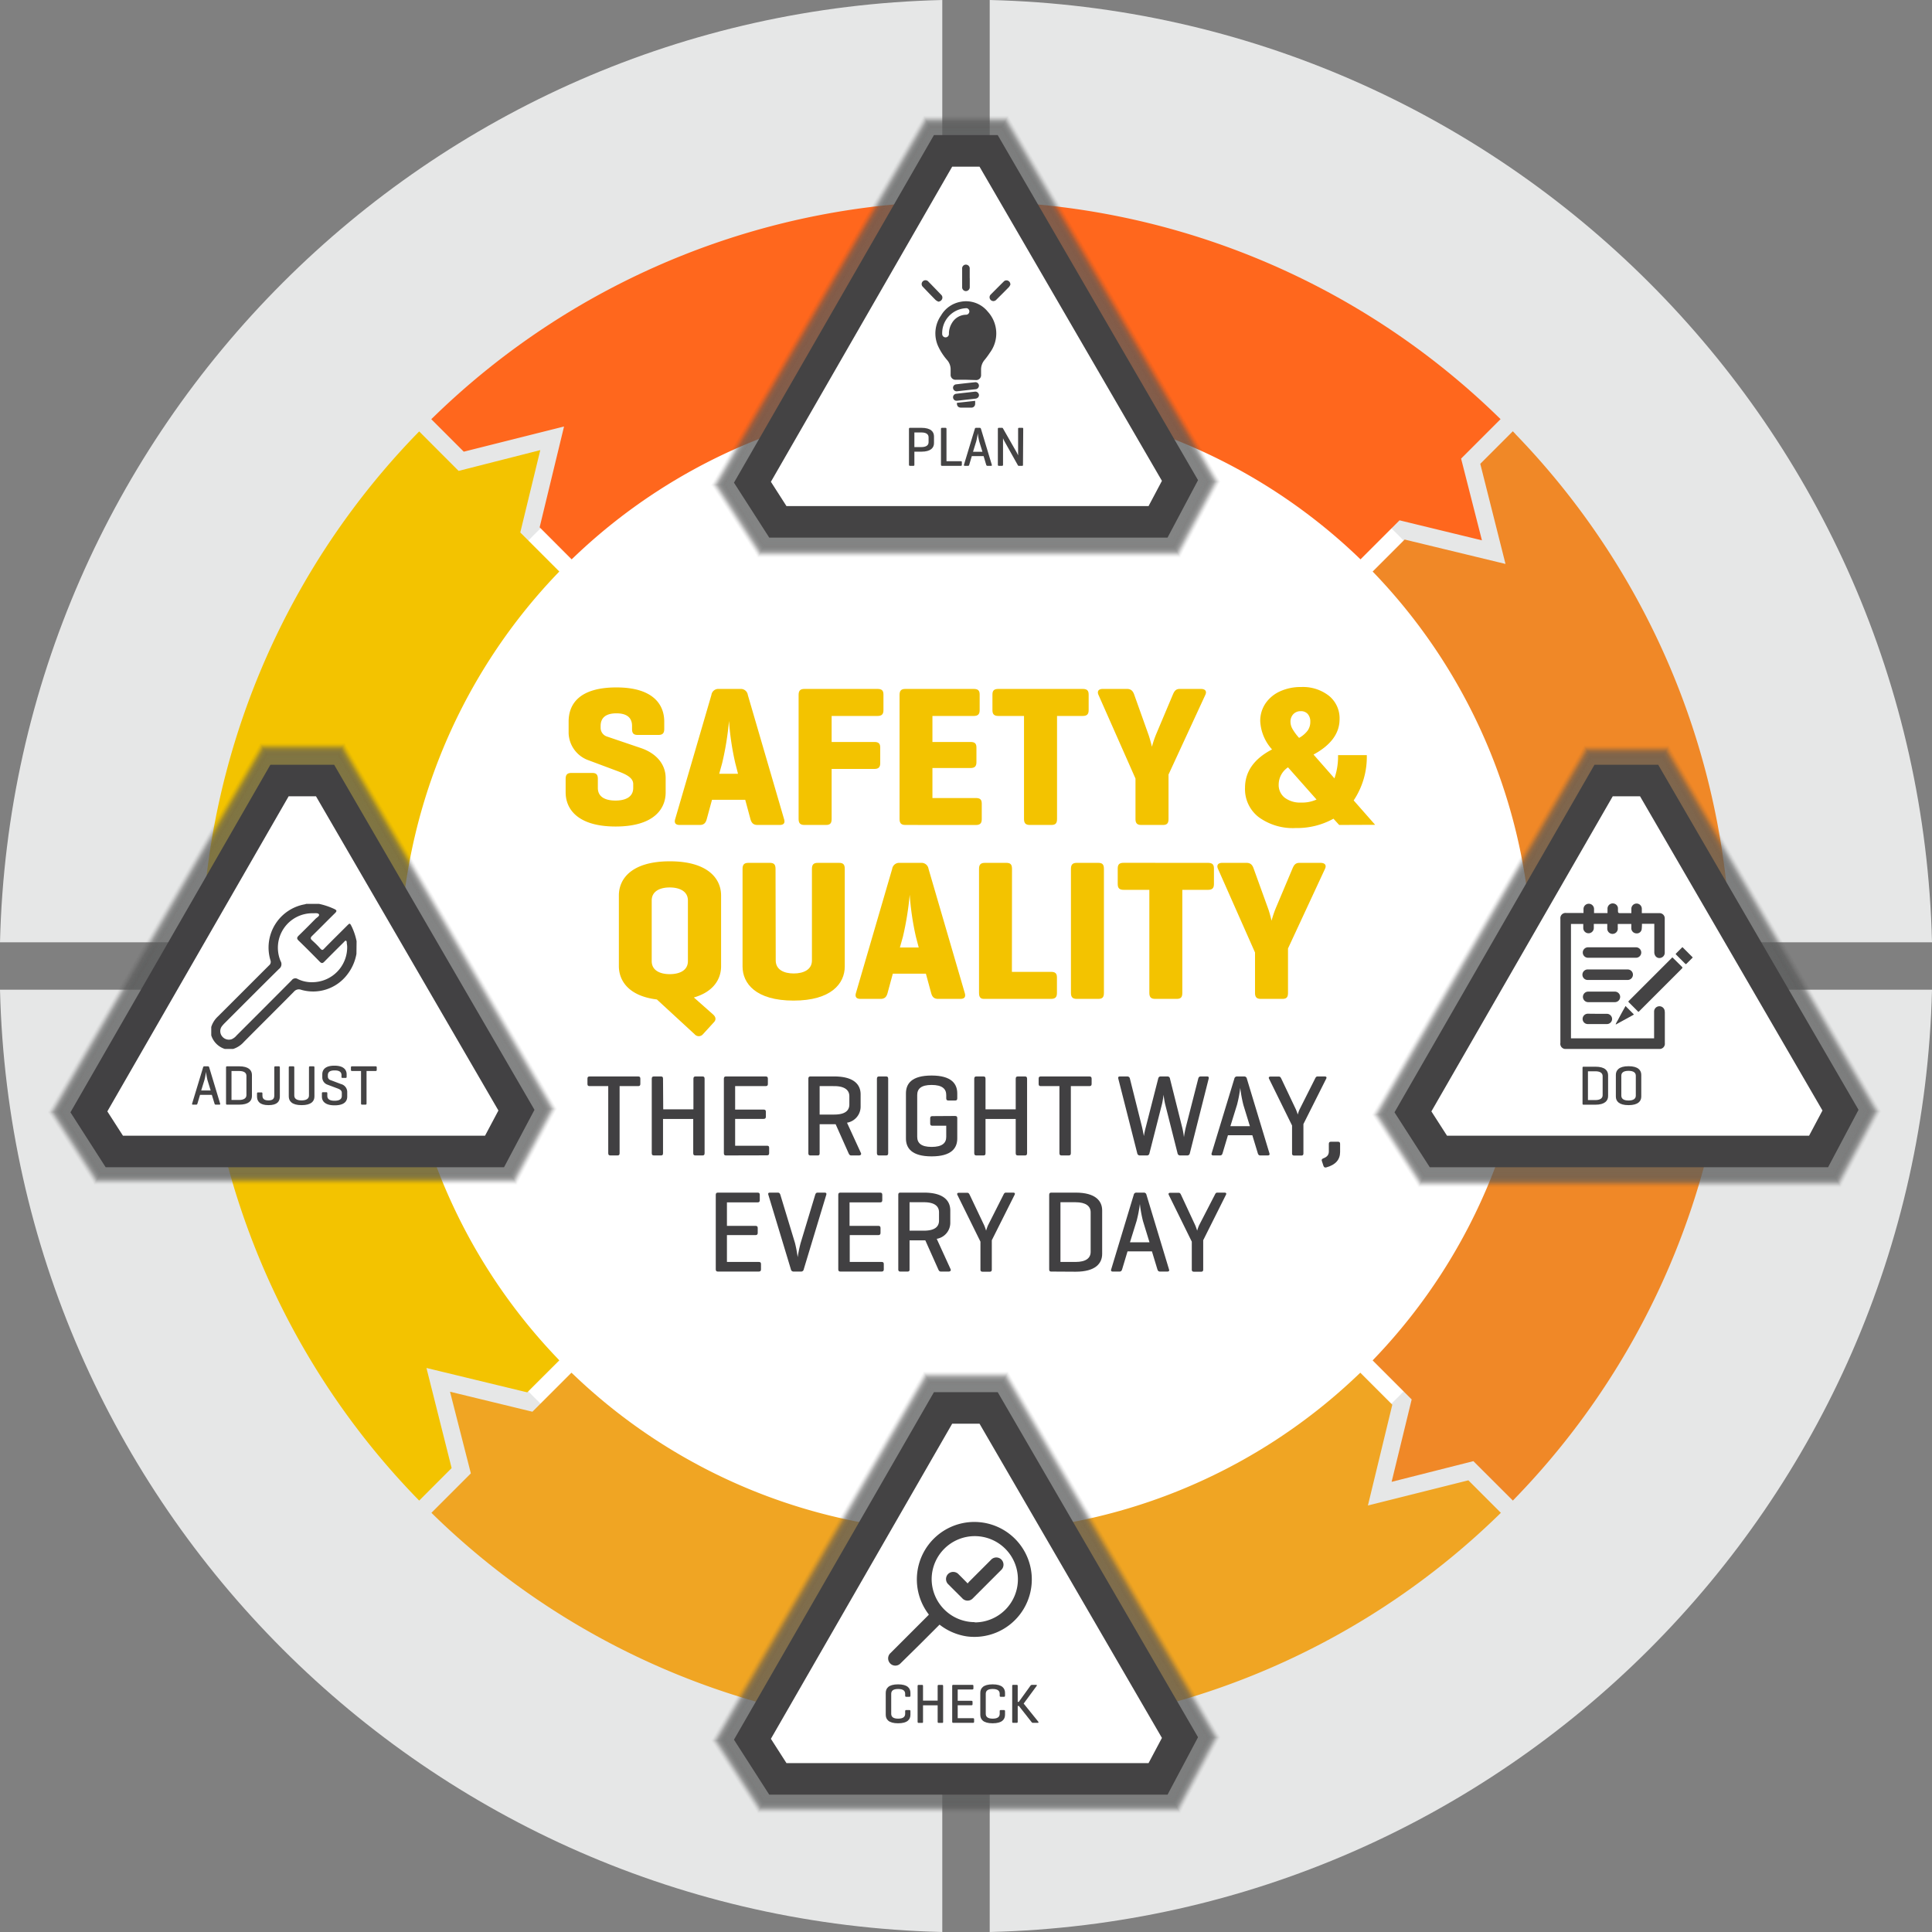 <svg xmlns="http://www.w3.org/2000/svg" viewBox="0 0 396 396"><rect x="0" y="0" width="396" height="396" fill="#808080" stroke="none"/><defs><style>.cls-1{isolation:isolate;}.cls-2{fill:#e6e7e7;}.cls-3{fill:#fff;}.cls-4{fill:#f08827;}.cls-5{fill:#f3c300;}.cls-6{fill:#ff671d;}.cls-7{fill:#f0a523;}.cls-8{mix-blend-mode:multiply;opacity:0.75;}.cls-10,.cls-11,.cls-12,.cls-13,.cls-14,.cls-15,.cls-16,.cls-17,.cls-18,.cls-19,.cls-20,.cls-21,.cls-22,.cls-23,.cls-24,.cls-25,.cls-26,.cls-27,.cls-28,.cls-29,.cls-30,.cls-31,.cls-32,.cls-33,.cls-34,.cls-35,.cls-36,.cls-37,.cls-38,.cls-39,.cls-40,.cls-41,.cls-42,.cls-43,.cls-44,.cls-45,.cls-46,.cls-47,.cls-48,.cls-49,.cls-50,.cls-51,.cls-52,.cls-53,.cls-54,.cls-55,.cls-56,.cls-57,.cls-58,.cls-59,.cls-60,.cls-9{fill:#595a5a;}.cls-9{opacity:0;}.cls-10{opacity:0.01;}.cls-11{opacity:0.02;}.cls-12{opacity:0.02;}.cls-13{opacity:0.03;}.cls-14{opacity:0.04;}.cls-15{opacity:0.05;}.cls-16{opacity:0.05;}.cls-17{opacity:0.06;}.cls-18{opacity:0.07;}.cls-19{opacity:0.08;}.cls-20{opacity:0.09;}.cls-21{opacity:0.09;}.cls-22{opacity:0.1;}.cls-23{opacity:0.11;}.cls-24{opacity:0.12;}.cls-25{opacity:0.13;}.cls-26{opacity:0.13;}.cls-27{opacity:0.14;}.cls-28{opacity:0.15;}.cls-29{opacity:0.16;}.cls-30{opacity:0.16;}.cls-31{opacity:0.17;}.cls-32{opacity:0.18;}.cls-33{opacity:0.19;}.cls-34{opacity:0.2;}.cls-35{opacity:0.2;}.cls-36{opacity:0.21;}.cls-37{opacity:0.22;}.cls-38{opacity:0.23;}.cls-39{opacity:0.24;}.cls-40{opacity:0.24;}.cls-41{opacity:0.25;}.cls-42{opacity:0.26;}.cls-43{opacity:0.27;}.cls-44{opacity:0.27;}.cls-45{opacity:0.28;}.cls-46{opacity:0.29;}.cls-47{opacity:0.3;}.cls-48{opacity:0.31;}.cls-49{opacity:0.31;}.cls-50{opacity:0.32;}.cls-51{opacity:0.33;}.cls-52{opacity:0.34;}.cls-53{opacity:0.35;}.cls-54{opacity:0.35;}.cls-55{opacity:0.36;}.cls-56{opacity:0.37;}.cls-57{opacity:0.38;}.cls-58{opacity:0.38;}.cls-59{opacity:0.39;}.cls-60{opacity:0.4;}.cls-61{fill:#444344;}.cls-62{fill:#424143;}.cls-63{fill:#414042;}</style></defs><g class="cls-1"><g id="Layer_2" data-name="Layer 2"><g id="Layer_1-2" data-name="Layer 1"><path class="cls-2" d="M193.14,193.14V0C87.61,2.54,2.54,87.61,0,193.14Z"/><path class="cls-2" d="M202.86,193.14H396C393.45,87.61,308.38,2.54,202.86,0Z"/><path class="cls-2" d="M202.86,202.86V396C308.38,393.45,393.45,308.38,396,202.86Z"/><path class="cls-2" d="M193.14,202.86H0C2.54,308.38,87.61,393.45,193.14,396Z"/><circle class="cls-3" cx="198" cy="198" r="125.1"/><path class="cls-4" d="M310.66,89l-.58-.6-6.67,6.67,5.17,20.52-20.67-5-6.56,6.56.56.58a116.34,116.34,0,0,1,0,160.52l-.56.59,8,8-4.11,16.89L302,299.49l8.09,8.08.58-.6a156.71,156.71,0,0,0,0-217.94Z"/><path class="cls-5" d="M87.41,280.39l20.66,5,6.57-6.56-.55-.59a116.28,116.28,0,0,1,0-160.52l.55-.58-8-8,4.1-16.88L94,96.52l-8.08-8.09-.59.6a156.73,156.73,0,0,0,0,217.94l.59.6,6.65-6.66Z"/><path class="cls-6" d="M115.61,87.42l-5,20.66,6.56,6.57.59-.56a116.28,116.28,0,0,1,160.52,0l.58.56,8-8,16.89,4.1L299.48,94l8.09-8.09-.6-.58A155.89,155.89,0,0,0,198,41.25h0A155.89,155.89,0,0,0,89,85.34l-.6.58,6.66,6.66Z"/><path class="cls-7" d="M280.38,308.58l5-20.66-6.56-6.56-.58.55a116.31,116.31,0,0,1-160.52,0l-.59-.55-8,8-16.89-4.1L96.51,302l-8.08,8.08.6.59a155.93,155.93,0,0,0,109,44.08h0a156,156,0,0,0,109-44.08l.6-.59-6.66-6.66Z"/><g class="cls-8"><polygon class="cls-9" points="290.67 243.45 281.06 228.47 324.66 152.7 342.13 152.7 385.71 227.78 377.4 243.45 290.67 243.45"/><polygon class="cls-10" points="290.71 243.38 281.14 228.47 324.7 152.77 342.09 152.77 385.63 227.78 377.36 243.38 290.71 243.38"/><polygon class="cls-11" points="290.75 243.31 281.23 228.47 324.74 152.85 342.05 152.85 385.55 227.78 377.31 243.31 290.75 243.31"/><polygon class="cls-12" points="290.79 243.23 281.31 228.47 324.78 152.92 342.01 152.92 385.47 227.78 377.27 243.23 290.79 243.23"/><polygon class="cls-13" points="290.83 243.16 281.4 228.47 324.82 152.99 341.97 152.99 385.38 227.78 377.23 243.16 290.83 243.16"/><polygon class="cls-14" points="290.87 243.09 281.49 228.47 324.87 153.06 341.92 153.06 385.3 227.78 377.18 243.09 290.87 243.09"/><polygon class="cls-15" points="290.91 243.01 281.57 228.46 324.91 153.14 341.88 153.14 385.22 227.79 377.14 243.01 290.91 243.01"/><polygon class="cls-16" points="290.95 242.94 281.65 228.46 324.95 153.21 341.84 153.21 385.13 227.79 377.1 242.94 290.95 242.94"/><polygon class="cls-17" points="290.99 242.87 281.74 228.46 324.99 153.28 341.8 153.28 385.05 227.79 377.05 242.87 290.99 242.87"/><polygon class="cls-18" points="291.03 242.8 281.82 228.46 325.04 153.35 341.76 153.35 384.97 227.79 377.01 242.8 291.03 242.8"/><polygon class="cls-19" points="291.07 242.72 281.91 228.46 325.08 153.43 341.71 153.43 384.88 227.79 376.96 242.72 291.07 242.72"/><polygon class="cls-20" points="291.11 242.65 281.99 228.45 325.12 153.5 341.67 153.5 384.8 227.79 376.92 242.65 291.11 242.65"/><polygon class="cls-21" points="291.14 242.58 282.08 228.45 325.16 153.57 341.63 153.57 384.72 227.79 376.88 242.58 291.14 242.58"/><polygon class="cls-22" points="291.19 242.51 282.16 228.45 325.2 153.65 341.59 153.65 384.64 227.8 376.83 242.51 291.19 242.51"/><polygon class="cls-23" points="291.23 242.43 282.25 228.45 325.25 153.72 341.55 153.72 384.55 227.8 376.79 242.43 291.23 242.43"/><polygon class="cls-24" points="291.26 242.36 282.33 228.44 325.29 153.79 341.51 153.79 384.47 227.8 376.75 242.36 291.26 242.36"/><polygon class="cls-25" points="291.3 242.29 282.42 228.44 325.33 153.86 341.46 153.86 384.39 227.8 376.7 242.29 291.3 242.29"/><polygon class="cls-26" points="291.34 242.22 282.5 228.44 325.37 153.94 341.42 153.94 384.3 227.8 376.66 242.22 291.34 242.22"/><polygon class="cls-27" points="291.38 242.14 282.59 228.44 325.41 154.01 341.38 154.01 384.22 227.81 376.61 242.14 291.38 242.14"/><polygon class="cls-28" points="291.42 242.07 282.67 228.44 325.46 154.08 341.34 154.08 384.14 227.81 376.57 242.07 291.42 242.07"/><polygon class="cls-29" points="291.46 242 282.76 228.43 325.5 154.15 341.3 154.15 384.05 227.81 376.53 242 291.46 242"/><polygon class="cls-30" points="291.5 241.93 282.84 228.43 325.54 154.23 341.25 154.23 383.97 227.81 376.48 241.93 291.5 241.93"/><polygon class="cls-31" points="291.54 241.85 282.93 228.43 325.58 154.3 341.21 154.3 383.89 227.81 376.44 241.85 291.54 241.85"/><polygon class="cls-32" points="291.58 241.78 283.01 228.43 325.62 154.37 341.17 154.37 383.81 227.81 376.4 241.78 291.58 241.78"/><polygon class="cls-33" points="291.62 241.71 283.1 228.43 325.67 154.44 341.13 154.44 383.72 227.81 376.35 241.71 291.62 241.71"/><polygon class="cls-34" points="291.66 241.64 283.18 228.42 325.71 154.52 341.09 154.52 383.64 227.82 376.31 241.64 291.66 241.64"/><polygon class="cls-35" points="291.7 241.56 283.27 228.42 325.75 154.59 341.05 154.59 383.56 227.82 376.26 241.56 291.7 241.56"/><polygon class="cls-36" points="291.74 241.49 283.35 228.42 325.79 154.66 341 154.66 383.47 227.82 376.22 241.49 291.74 241.49"/><polygon class="cls-37" points="291.78 241.42 283.44 228.42 325.83 154.73 340.96 154.73 383.39 227.82 376.18 241.42 291.78 241.42"/><polygon class="cls-38" points="291.82 241.34 283.52 228.42 325.88 154.81 340.92 154.81 383.31 227.82 376.13 241.34 291.82 241.34"/><polygon class="cls-39" points="291.86 241.27 283.61 228.41 325.92 154.88 340.88 154.88 383.22 227.82 376.09 241.27 291.86 241.27"/><polygon class="cls-40" points="291.9 241.2 283.69 228.41 325.96 154.95 340.84 154.95 383.14 227.83 376.05 241.2 291.9 241.2"/><polygon class="cls-41" points="291.94 241.13 283.78 228.41 326 155.03 340.8 155.03 383.06 227.83 376 241.13 291.94 241.13"/><polygon class="cls-42" points="291.98 241.06 283.86 228.41 326.04 155.1 340.75 155.1 382.98 227.83 375.96 241.06 291.98 241.06"/><polygon class="cls-43" points="292.02 240.98 283.95 228.41 326.09 155.17 340.71 155.17 382.89 227.83 375.92 240.98 292.02 240.98"/><polygon class="cls-44" points="292.06 240.91 284.03 228.4 326.13 155.24 340.67 155.24 382.81 227.83 375.87 240.91 292.06 240.91"/><polygon class="cls-45" points="292.1 240.84 284.12 228.4 326.17 155.31 340.63 155.31 382.73 227.83 375.83 240.84 292.1 240.84"/><polygon class="cls-46" points="292.14 240.76 284.2 228.4 326.21 155.39 340.59 155.39 382.64 227.84 375.78 240.76 292.14 240.76"/><polygon class="cls-47" points="292.18 240.69 284.29 228.4 326.25 155.46 340.54 155.46 382.56 227.84 375.74 240.69 292.18 240.69"/><polygon class="cls-48" points="292.22 240.62 284.37 228.4 326.3 155.53 340.5 155.53 382.48 227.84 375.7 240.62 292.22 240.62"/><polygon class="cls-49" points="292.26 240.55 284.46 228.39 326.34 155.61 340.46 155.61 382.39 227.84 375.65 240.55 292.26 240.55"/><polygon class="cls-50" points="292.3 240.47 284.54 228.39 326.38 155.68 340.42 155.68 382.31 227.84 375.61 240.47 292.3 240.47"/><polygon class="cls-51" points="292.34 240.4 284.63 228.39 326.42 155.75 340.38 155.75 382.23 227.84 375.57 240.4 292.34 240.4"/><polygon class="cls-52" points="292.38 240.33 284.71 228.39 326.46 155.82 340.33 155.82 382.14 227.84 375.52 240.33 292.38 240.33"/><polygon class="cls-53" points="292.42 240.26 284.8 228.38 326.51 155.9 340.29 155.9 382.06 227.85 375.48 240.26 292.42 240.26"/><polygon class="cls-54" points="292.45 240.18 284.88 228.38 326.55 155.97 340.25 155.97 381.98 227.85 375.44 240.18 292.45 240.18"/><polygon class="cls-55" points="292.5 240.11 284.97 228.38 326.59 156.04 340.21 156.04 381.89 227.85 375.39 240.11 292.5 240.11"/><polygon class="cls-56" points="292.54 240.04 285.05 228.38 326.63 156.11 340.17 156.11 381.81 227.85 375.35 240.04 292.54 240.04"/><polygon class="cls-57" points="292.57 239.97 285.14 228.38 326.67 156.19 340.13 156.19 381.73 227.85 375.3 239.97 292.57 239.97"/><polygon class="cls-58" points="292.61 239.89 285.22 228.38 326.72 156.26 340.08 156.26 381.65 227.85 375.26 239.89 292.61 239.89"/><polygon class="cls-59" points="292.65 239.82 285.31 228.37 326.76 156.33 340.04 156.33 381.56 227.86 375.22 239.82 292.65 239.82"/><polygon class="cls-60" points="292.69 239.75 285.39 228.37 326.8 156.4 340 156.4 381.48 227.86 375.17 239.75 292.69 239.75"/></g><g class="cls-8"><polygon class="cls-9" points="155.25 371.76 145.64 356.78 189.24 281.01 206.72 281.01 250.3 356.08 241.98 371.76 155.25 371.76"/><polygon class="cls-10" points="155.29 371.69 145.73 356.78 189.28 281.08 206.67 281.08 250.21 356.08 241.94 371.69 155.29 371.69"/><polygon class="cls-11" points="155.33 371.61 145.81 356.78 189.32 281.15 206.63 281.15 250.13 356.09 241.9 371.61 155.33 371.61"/><polygon class="cls-12" points="155.37 371.54 145.9 356.78 189.37 281.23 206.59 281.23 250.05 356.09 241.85 371.54 155.37 371.54"/><polygon class="cls-13" points="155.41 371.47 145.98 356.77 189.41 281.3 206.55 281.3 249.97 356.09 241.81 371.47 155.41 371.47"/><polygon class="cls-14" points="155.45 371.39 146.07 356.77 189.45 281.37 206.51 281.37 249.88 356.09 241.76 371.39 155.45 371.39"/><polygon class="cls-15" points="155.49 371.32 146.15 356.77 189.49 281.44 206.47 281.44 249.8 356.09 241.72 371.32 155.49 371.32"/><polygon class="cls-16" points="155.53 371.25 146.24 356.77 189.53 281.52 206.42 281.52 249.72 356.1 241.68 371.25 155.53 371.25"/><polygon class="cls-17" points="155.57 371.18 146.32 356.77 189.58 281.59 206.38 281.59 249.63 356.1 241.63 371.18 155.57 371.18"/><polygon class="cls-18" points="155.61 371.11 146.41 356.76 189.62 281.66 206.34 281.66 249.55 356.1 241.59 371.11 155.61 371.11"/><polygon class="cls-19" points="155.65 371.03 146.49 356.76 189.66 281.74 206.3 281.74 249.47 356.1 241.55 371.03 155.65 371.03"/><polygon class="cls-20" points="155.69 370.96 146.58 356.76 189.7 281.81 206.26 281.81 249.38 356.1 241.5 370.96 155.69 370.96"/><polygon class="cls-21" points="155.73 370.89 146.66 356.76 189.74 281.88 206.21 281.88 249.3 356.1 241.46 370.89 155.73 370.89"/><polygon class="cls-22" points="155.77 370.81 146.75 356.76 189.79 281.95 206.17 281.95 249.22 356.1 241.41 370.81 155.77 370.81"/><polygon class="cls-23" points="155.81 370.74 146.83 356.75 189.83 282.02 206.13 282.02 249.13 356.11 241.37 370.74 155.81 370.74"/><polygon class="cls-24" points="155.85 370.67 146.92 356.75 189.87 282.1 206.09 282.1 249.05 356.11 241.33 370.67 155.85 370.67"/><polygon class="cls-25" points="155.89 370.6 147 356.75 189.91 282.17 206.05 282.17 248.97 356.11 241.28 370.6 155.89 370.6"/><polygon class="cls-26" points="155.93 370.52 147.09 356.75 189.95 282.24 206 282.24 248.89 356.11 241.24 370.52 155.93 370.52"/><polygon class="cls-27" points="155.97 370.45 147.17 356.75 190 282.31 205.96 282.31 248.8 356.11 241.2 370.45 155.97 370.45"/><polygon class="cls-28" points="156 370.38 147.26 356.74 190.04 282.39 205.92 282.39 248.72 356.11 241.15 370.38 156 370.38"/><polygon class="cls-29" points="156.04 370.31 147.34 356.74 190.08 282.46 205.88 282.46 248.64 356.12 241.11 370.31 156.04 370.31"/><polygon class="cls-30" points="156.09 370.23 147.43 356.74 190.12 282.53 205.84 282.53 248.55 356.12 241.06 370.23 156.09 370.23"/><polygon class="cls-31" points="156.12 370.16 147.51 356.74 190.16 282.61 205.79 282.61 248.47 356.12 241.02 370.16 156.12 370.16"/><polygon class="cls-32" points="156.16 370.09 147.6 356.74 190.21 282.68 205.75 282.68 248.39 356.12 240.98 370.09 156.16 370.09"/><polygon class="cls-33" points="156.2 370.01 147.68 356.73 190.25 282.75 205.71 282.75 248.3 356.12 240.93 370.01 156.2 370.01"/><polygon class="cls-34" points="156.24 369.94 147.77 356.73 190.29 282.82 205.67 282.82 248.22 356.12 240.89 369.94 156.24 369.94"/><polygon class="cls-35" points="156.28 369.87 147.85 356.73 190.33 282.9 205.63 282.9 248.14 356.13 240.85 369.87 156.28 369.87"/><polygon class="cls-36" points="156.32 369.8 147.94 356.73 190.37 282.97 205.59 282.97 248.06 356.13 240.8 369.8 156.32 369.8"/><polygon class="cls-37" points="156.36 369.73 148.02 356.73 190.42 283.04 205.54 283.04 247.97 356.13 240.76 369.73 156.36 369.73"/><polygon class="cls-38" points="156.4 369.65 148.1 356.72 190.46 283.11 205.5 283.11 247.89 356.13 240.72 369.65 156.4 369.65"/><polygon class="cls-39" points="156.44 369.58 148.19 356.72 190.5 283.19 205.46 283.19 247.81 356.13 240.67 369.58 156.44 369.58"/><polygon class="cls-40" points="156.48 369.51 148.28 356.72 190.54 283.26 205.42 283.26 247.72 356.13 240.63 369.51 156.48 369.51"/><polygon class="cls-41" points="156.52 369.43 148.36 356.72 190.58 283.33 205.38 283.33 247.64 356.13 240.59 369.43 156.52 369.43"/><polygon class="cls-42" points="156.56 369.36 148.44 356.71 190.63 283.4 205.34 283.4 247.56 356.14 240.54 369.36 156.56 369.36"/><polygon class="cls-43" points="156.6 369.29 148.53 356.71 190.67 283.48 205.29 283.48 247.47 356.14 240.5 369.29 156.6 369.29"/><polygon class="cls-44" points="156.64 369.22 148.62 356.71 190.71 283.55 205.25 283.55 247.39 356.14 240.45 369.22 156.64 369.22"/><polygon class="cls-45" points="156.68 369.14 148.7 356.71 190.75 283.62 205.21 283.62 247.31 356.14 240.41 369.14 156.68 369.14"/><polygon class="cls-46" points="156.72 369.07 148.78 356.71 190.79 283.69 205.17 283.69 247.22 356.14 240.37 369.07 156.72 369.07"/><polygon class="cls-47" points="156.76 369 148.87 356.7 190.84 283.77 205.13 283.77 247.14 356.14 240.32 369 156.76 369"/><polygon class="cls-48" points="156.8 368.93 148.96 356.7 190.88 283.84 205.08 283.84 247.06 356.15 240.28 368.93 156.8 368.93"/><polygon class="cls-49" points="156.84 368.85 149.04 356.7 190.92 283.91 205.04 283.91 246.98 356.15 240.24 368.85 156.84 368.85"/><polygon class="cls-50" points="156.88 368.78 149.13 356.7 190.96 283.99 205 283.99 246.89 356.15 240.19 368.78 156.88 368.78"/><polygon class="cls-51" points="156.92 368.71 149.21 356.7 191 284.06 204.96 284.06 246.81 356.15 240.15 368.71 156.92 368.71"/><polygon class="cls-52" points="156.96 368.64 149.29 356.69 191.05 284.13 204.92 284.13 246.73 356.15 240.1 368.64 156.96 368.64"/><polygon class="cls-53" points="157 368.56 149.38 356.69 191.09 284.2 204.88 284.2 246.64 356.15 240.06 368.56 157 368.56"/><polygon class="cls-54" points="157.04 368.49 149.47 356.69 191.13 284.28 204.83 284.28 246.56 356.16 240.02 368.49 157.04 368.49"/><polygon class="cls-55" points="157.08 368.42 149.55 356.69 191.17 284.35 204.79 284.35 246.48 356.16 239.97 368.42 157.08 368.42"/><polygon class="cls-56" points="157.12 368.35 149.63 356.69 191.21 284.42 204.75 284.42 246.39 356.16 239.93 368.35 157.12 368.35"/><polygon class="cls-57" points="157.16 368.27 149.72 356.68 191.26 284.49 204.71 284.49 246.31 356.16 239.89 368.27 157.16 368.27"/><polygon class="cls-58" points="157.2 368.2 149.8 356.68 191.3 284.57 204.67 284.57 246.23 356.16 239.84 368.2 157.2 368.2"/><polygon class="cls-59" points="157.24 368.13 149.89 356.68 191.34 284.64 204.62 284.64 246.15 356.16 239.8 368.13 157.24 368.13"/><polygon class="cls-60" points="157.28 368.06 149.97 356.68 191.38 284.71 204.58 284.71 246.06 356.17 239.75 368.06 157.28 368.06"/></g><g class="cls-8"><polygon class="cls-9" points="19.27 242.94 9.66 227.97 53.26 152.19 70.74 152.19 114.32 227.27 106.01 242.94 19.27 242.94"/><polygon class="cls-10" points="19.31 242.87 9.75 227.96 53.3 152.26 70.7 152.26 114.24 227.27 105.96 242.87 19.31 242.87"/><polygon class="cls-11" points="19.35 242.8 9.84 227.96 53.35 152.34 70.66 152.34 114.15 227.27 105.92 242.8 19.35 242.8"/><polygon class="cls-12" points="19.39 242.72 9.92 227.96 53.39 152.41 70.61 152.41 114.07 227.27 105.88 242.72 19.39 242.72"/><polygon class="cls-13" points="19.43 242.65 10.01 227.96 53.43 152.48 70.57 152.48 113.99 227.27 105.83 242.65 19.43 242.65"/><polygon class="cls-14" points="19.47 242.58 10.09 227.96 53.47 152.56 70.53 152.56 113.91 227.28 105.79 242.58 19.47 242.58"/><polygon class="cls-15" points="19.51 242.51 10.18 227.95 53.52 152.63 70.49 152.63 113.82 227.28 105.74 242.51 19.51 242.51"/><polygon class="cls-16" points="19.55 242.43 10.26 227.95 53.56 152.7 70.45 152.7 113.74 227.28 105.7 242.43 19.55 242.43"/><polygon class="cls-17" points="19.59 242.36 10.35 227.95 53.6 152.77 70.4 152.77 113.66 227.28 105.66 242.36 19.59 242.36"/><polygon class="cls-18" points="19.63 242.29 10.43 227.95 53.64 152.84 70.36 152.84 113.57 227.28 105.61 242.29 19.63 242.29"/><polygon class="cls-19" points="19.67 242.22 10.52 227.94 53.68 152.92 70.32 152.92 113.49 227.28 105.57 242.22 19.67 242.22"/><polygon class="cls-20" points="19.71 242.14 10.6 227.94 53.73 152.99 70.28 152.99 113.41 227.28 105.53 242.14 19.71 242.14"/><polygon class="cls-21" points="19.75 242.07 10.69 227.94 53.77 153.06 70.24 153.06 113.32 227.29 105.48 242.07 19.75 242.07"/><polygon class="cls-22" points="19.79 242 10.77 227.94 53.81 153.14 70.19 153.14 113.24 227.29 105.44 242 19.79 242"/><polygon class="cls-23" points="19.83 241.93 10.85 227.94 53.85 153.21 70.15 153.21 113.16 227.29 105.39 241.93 19.83 241.93"/><polygon class="cls-24" points="19.87 241.85 10.94 227.94 53.89 153.28 70.11 153.28 113.08 227.29 105.35 241.85 19.87 241.85"/><polygon class="cls-25" points="19.91 241.78 11.02 227.93 53.94 153.35 70.07 153.35 112.99 227.29 105.31 241.78 19.91 241.78"/><polygon class="cls-26" points="19.95 241.71 11.11 227.93 53.98 153.43 70.03 153.43 112.91 227.29 105.26 241.71 19.95 241.71"/><polygon class="cls-27" points="19.99 241.63 11.19 227.93 54.02 153.5 69.99 153.5 112.83 227.29 105.22 241.63 19.99 241.63"/><polygon class="cls-28" points="20.03 241.56 11.28 227.93 54.06 153.57 69.94 153.57 112.74 227.3 105.18 241.56 20.03 241.56"/><polygon class="cls-29" points="20.07 241.49 11.36 227.93 54.1 153.64 69.9 153.64 112.66 227.3 105.13 241.49 20.07 241.49"/><polygon class="cls-30" points="20.11 241.42 11.45 227.92 54.15 153.72 69.86 153.72 112.58 227.3 105.09 241.42 20.11 241.42"/><polygon class="cls-31" points="20.15 241.34 11.53 227.92 54.19 153.79 69.82 153.79 112.49 227.3 105.05 241.34 20.15 241.34"/><polygon class="cls-32" points="20.19 241.27 11.62 227.92 54.23 153.86 69.78 153.86 112.41 227.3 105 241.27 20.19 241.27"/><polygon class="cls-33" points="20.23 241.2 11.7 227.92 54.27 153.93 69.73 153.93 112.33 227.31 104.96 241.2 20.23 241.2"/><polygon class="cls-34" points="20.27 241.13 11.79 227.91 54.31 154.01 69.69 154.01 112.24 227.31 104.91 241.13 20.27 241.13"/><polygon class="cls-35" points="20.31 241.05 11.87 227.91 54.35 154.08 69.65 154.08 112.16 227.31 104.87 241.05 20.31 241.05"/><polygon class="cls-36" points="20.35 240.98 11.96 227.91 54.4 154.15 69.61 154.15 112.08 227.31 104.83 240.98 20.35 240.98"/><polygon class="cls-37" points="20.39 240.91 12.04 227.91 54.44 154.22 69.57 154.22 112 227.31 104.78 240.91 20.39 240.91"/><polygon class="cls-38" points="20.43 240.84 12.13 227.91 54.48 154.3 69.53 154.3 111.91 227.31 104.74 240.84 20.43 240.84"/><polygon class="cls-39" points="20.46 240.76 12.21 227.9 54.52 154.37 69.48 154.37 111.83 227.31 104.69 240.76 20.46 240.76"/><polygon class="cls-40" points="20.5 240.69 12.3 227.9 54.56 154.44 69.44 154.44 111.75 227.32 104.65 240.69 20.5 240.69"/><polygon class="cls-41" points="20.55 240.62 12.38 227.9 54.61 154.51 69.4 154.51 111.66 227.32 104.61 240.62 20.55 240.62"/><polygon class="cls-42" points="20.58 240.54 12.47 227.9 54.65 154.59 69.36 154.59 111.58 227.32 104.56 240.54 20.58 240.54"/><polygon class="cls-43" points="20.62 240.47 12.55 227.9 54.69 154.66 69.32 154.66 111.5 227.32 104.52 240.47 20.62 240.47"/><polygon class="cls-44" points="20.66 240.4 12.64 227.89 54.73 154.73 69.28 154.73 111.41 227.32 104.48 240.4 20.66 240.4"/><polygon class="cls-45" points="20.7 240.33 12.72 227.89 54.77 154.81 69.23 154.81 111.33 227.32 104.43 240.33 20.7 240.33"/><polygon class="cls-46" points="20.74 240.25 12.81 227.89 54.82 154.88 69.19 154.88 111.25 227.33 104.39 240.25 20.74 240.25"/><polygon class="cls-47" points="20.78 240.18 12.89 227.89 54.86 154.95 69.15 154.95 111.17 227.33 104.35 240.18 20.78 240.18"/><polygon class="cls-48" points="20.82 240.11 12.98 227.88 54.9 155.02 69.11 155.02 111.08 227.33 104.3 240.11 20.82 240.11"/><polygon class="cls-49" points="20.86 240.04 13.06 227.88 54.94 155.1 69.07 155.1 111 227.33 104.26 240.04 20.86 240.04"/><polygon class="cls-50" points="20.9 239.96 13.15 227.88 54.98 155.17 69.02 155.17 110.92 227.33 104.22 239.96 20.9 239.96"/><polygon class="cls-51" points="20.94 239.89 13.23 227.88 55.03 155.24 68.98 155.24 110.83 227.33 104.17 239.89 20.94 239.89"/><polygon class="cls-52" points="20.98 239.82 13.32 227.88 55.07 155.31 68.94 155.31 110.75 227.34 104.13 239.82 20.98 239.82"/><polygon class="cls-53" points="21.02 239.75 13.4 227.88 55.11 155.39 68.9 155.39 110.67 227.34 104.08 239.75 21.02 239.75"/><polygon class="cls-54" points="21.06 239.67 13.49 227.87 55.15 155.46 68.86 155.46 110.58 227.34 104.04 239.67 21.06 239.67"/><polygon class="cls-55" points="21.1 239.6 13.57 227.87 55.2 155.53 68.81 155.53 110.5 227.34 104 239.6 21.1 239.6"/><polygon class="cls-56" points="21.14 239.53 13.66 227.87 55.24 155.6 68.77 155.6 110.42 227.34 103.95 239.53 21.14 239.53"/><polygon class="cls-57" points="21.18 239.46 13.74 227.87 55.28 155.68 68.73 155.68 110.33 227.34 103.91 239.46 21.18 239.46"/><polygon class="cls-58" points="21.22 239.38 13.83 227.87 55.32 155.75 68.69 155.75 110.25 227.34 103.86 239.38 21.22 239.38"/><polygon class="cls-59" points="21.26 239.31 13.91 227.86 55.36 155.82 68.65 155.82 110.17 227.35 103.82 239.31 21.26 239.31"/><polygon class="cls-60" points="21.3 239.24 14 227.86 55.41 155.89 68.61 155.89 110.08 227.35 103.78 239.24 21.3 239.24"/></g><g class="cls-8"><polygon class="cls-9" points="155.25 114.36 145.64 99.39 189.24 23.61 206.72 23.61 250.3 98.69 241.98 114.36 155.25 114.36"/><polygon class="cls-10" points="155.29 114.29 145.73 99.38 189.28 23.68 206.67 23.68 250.21 98.69 241.94 114.29 155.29 114.29"/><polygon class="cls-11" points="155.33 114.22 145.81 99.38 189.32 23.76 206.63 23.76 250.13 98.69 241.9 114.22 155.33 114.22"/><polygon class="cls-12" points="155.37 114.14 145.9 99.38 189.37 23.83 206.59 23.83 250.05 98.69 241.85 114.14 155.37 114.14"/><polygon class="cls-13" points="155.41 114.07 145.98 99.38 189.41 23.9 206.55 23.9 249.97 98.69 241.81 114.07 155.41 114.07"/><polygon class="cls-14" points="155.45 114 146.07 99.38 189.45 23.98 206.51 23.98 249.88 98.69 241.76 114 155.45 114"/><polygon class="cls-15" points="155.49 113.93 146.15 99.37 189.49 24.05 206.47 24.05 249.8 98.7 241.72 113.93 155.49 113.93"/><polygon class="cls-16" points="155.53 113.85 146.24 99.37 189.53 24.12 206.42 24.12 249.72 98.7 241.68 113.85 155.53 113.85"/><polygon class="cls-17" points="155.57 113.78 146.32 99.37 189.58 24.19 206.38 24.19 249.63 98.7 241.63 113.78 155.57 113.78"/><polygon class="cls-18" points="155.61 113.71 146.41 99.37 189.62 24.27 206.34 24.27 249.55 98.7 241.59 113.71 155.61 113.71"/><polygon class="cls-19" points="155.65 113.64 146.49 99.36 189.66 24.34 206.3 24.34 249.47 98.7 241.55 113.64 155.65 113.64"/><polygon class="cls-20" points="155.69 113.56 146.58 99.36 189.7 24.41 206.26 24.41 249.38 98.7 241.5 113.56 155.69 113.56"/><polygon class="cls-21" points="155.73 113.49 146.66 99.36 189.74 24.48 206.21 24.48 249.3 98.71 241.46 113.49 155.73 113.49"/><polygon class="cls-22" points="155.77 113.42 146.75 99.36 189.79 24.56 206.17 24.56 249.22 98.71 241.41 113.42 155.77 113.42"/><polygon class="cls-23" points="155.81 113.34 146.83 99.36 189.83 24.63 206.13 24.63 249.13 98.71 241.37 113.34 155.81 113.34"/><polygon class="cls-24" points="155.85 113.27 146.92 99.36 189.87 24.7 206.09 24.7 249.05 98.71 241.33 113.27 155.85 113.27"/><polygon class="cls-25" points="155.89 113.2 147 99.35 189.91 24.77 206.05 24.77 248.97 98.71 241.28 113.2 155.89 113.2"/><polygon class="cls-26" points="155.93 113.13 147.09 99.35 189.95 24.85 206 24.85 248.89 98.71 241.24 113.13 155.93 113.13"/><polygon class="cls-27" points="155.97 113.05 147.17 99.35 190 24.92 205.96 24.92 248.8 98.72 241.2 113.05 155.97 113.05"/><polygon class="cls-28" points="156 112.98 147.26 99.35 190.04 24.99 205.92 24.99 248.72 98.72 241.15 112.98 156 112.98"/><polygon class="cls-29" points="156.04 112.91 147.34 99.34 190.08 25.06 205.88 25.06 248.64 98.72 241.11 112.91 156.04 112.91"/><polygon class="cls-30" points="156.09 112.84 147.43 99.34 190.12 25.14 205.84 25.14 248.55 98.72 241.06 112.84 156.09 112.84"/><polygon class="cls-31" points="156.12 112.76 147.51 99.34 190.16 25.21 205.79 25.21 248.47 98.72 241.02 112.76 156.12 112.76"/><polygon class="cls-32" points="156.16 112.69 147.6 99.34 190.21 25.28 205.75 25.28 248.39 98.72 240.98 112.69 156.16 112.69"/><polygon class="cls-33" points="156.2 112.62 147.68 99.34 190.25 25.35 205.71 25.35 248.3 98.72 240.93 112.62 156.2 112.62"/><polygon class="cls-34" points="156.24 112.55 147.77 99.33 190.29 25.43 205.67 25.43 248.22 98.73 240.89 112.55 156.24 112.55"/><polygon class="cls-35" points="156.28 112.47 147.85 99.33 190.33 25.5 205.63 25.5 248.14 98.73 240.85 112.47 156.28 112.47"/><polygon class="cls-36" points="156.32 112.4 147.94 99.33 190.37 25.57 205.59 25.57 248.06 98.73 240.8 112.4 156.32 112.4"/><polygon class="cls-37" points="156.36 112.33 148.02 99.33 190.42 25.64 205.54 25.64 247.97 98.73 240.76 112.33 156.36 112.33"/><polygon class="cls-38" points="156.4 112.26 148.1 99.33 190.46 25.72 205.5 25.72 247.89 98.73 240.72 112.26 156.4 112.26"/><polygon class="cls-39" points="156.44 112.18 148.19 99.32 190.5 25.79 205.46 25.79 247.81 98.73 240.67 112.18 156.44 112.18"/><polygon class="cls-40" points="156.48 112.11 148.28 99.32 190.54 25.86 205.42 25.86 247.72 98.74 240.63 112.11 156.48 112.11"/><polygon class="cls-41" points="156.52 112.04 148.36 99.32 190.58 25.93 205.38 25.93 247.64 98.74 240.59 112.04 156.52 112.04"/><polygon class="cls-42" points="156.56 111.97 148.44 99.32 190.63 26.01 205.34 26.01 247.56 98.74 240.54 111.97 156.56 111.97"/><polygon class="cls-43" points="156.6 111.89 148.53 99.32 190.67 26.08 205.29 26.08 247.47 98.74 240.5 111.89 156.6 111.89"/><polygon class="cls-44" points="156.64 111.82 148.62 99.31 190.71 26.15 205.25 26.15 247.39 98.74 240.45 111.82 156.64 111.82"/><polygon class="cls-45" points="156.68 111.75 148.7 99.31 190.75 26.23 205.21 26.23 247.31 98.74 240.41 111.75 156.68 111.75"/><polygon class="cls-46" points="156.72 111.67 148.78 99.31 190.79 26.3 205.17 26.3 247.22 98.75 240.37 111.67 156.72 111.67"/><polygon class="cls-47" points="156.76 111.6 148.87 99.31 190.84 26.37 205.13 26.37 247.14 98.75 240.32 111.6 156.76 111.6"/><polygon class="cls-48" points="156.8 111.53 148.96 99.31 190.88 26.44 205.08 26.44 247.06 98.75 240.28 111.53 156.8 111.53"/><polygon class="cls-49" points="156.84 111.46 149.04 99.3 190.92 26.52 205.04 26.52 246.98 98.75 240.24 111.46 156.84 111.46"/><polygon class="cls-50" points="156.88 111.38 149.13 99.3 190.96 26.59 205 26.59 246.89 98.75 240.19 111.38 156.88 111.38"/><polygon class="cls-51" points="156.92 111.31 149.21 99.3 191 26.66 204.96 26.66 246.81 98.75 240.15 111.31 156.92 111.31"/><polygon class="cls-52" points="156.96 111.24 149.29 99.3 191.05 26.73 204.92 26.73 246.73 98.76 240.1 111.24 156.96 111.24"/><polygon class="cls-53" points="157 111.17 149.38 99.3 191.09 26.81 204.88 26.81 246.64 98.76 240.06 111.17 157 111.17"/><polygon class="cls-54" points="157.04 111.09 149.47 99.29 191.13 26.88 204.83 26.88 246.56 98.76 240.02 111.09 157.04 111.09"/><polygon class="cls-55" points="157.08 111.02 149.55 99.29 191.17 26.95 204.79 26.95 246.48 98.76 239.97 111.02 157.08 111.02"/><polygon class="cls-56" points="157.12 110.95 149.63 99.29 191.21 27.02 204.75 27.02 246.39 98.76 239.93 110.95 157.12 110.95"/><polygon class="cls-57" points="157.16 110.88 149.72 99.29 191.26 27.1 204.71 27.1 246.31 98.76 239.89 110.88 157.16 110.88"/><polygon class="cls-58" points="157.2 110.8 149.8 99.28 191.3 27.17 204.67 27.17 246.23 98.77 239.84 110.8 157.2 110.8"/><polygon class="cls-59" points="157.24 110.73 149.89 99.28 191.34 27.24 204.62 27.24 246.15 98.77 239.8 110.73 157.24 110.73"/><polygon class="cls-60" points="157.28 110.66 149.97 99.28 191.38 27.32 204.58 27.32 246.06 98.77 239.75 110.66 157.28 110.66"/></g><polygon class="cls-61" points="157.67 110.19 150.44 98.93 191.43 27.69 204.5 27.69 245.56 98.42 239.31 110.19 157.67 110.19"/><polygon class="cls-3" points="235.42 103.73 161.2 103.73 158.01 98.75 195.17 34.16 200.77 34.16 238.16 98.56 235.42 103.73"/><path class="cls-61" d="M187.42,92.58v2.67c0,.16,0,.23-.21.23h-.69c-.15,0-.21-.07-.21-.23V87.92c0-.16.06-.23.21-.23h2.32c2,0,2.6.83,2.6,1.77v1.36c0,.94-.63,1.76-2.6,1.76Zm0-3.94v3h1.42c1,0,1.49-.38,1.49-1v-1c0-.62-.46-1-1.49-1Z"/><path class="cls-61" d="M194,94.53h2.93c.15,0,.22,0,.22.21v.53c0,.16-.07.21-.22.21h-3.87c-.13,0-.19-.08-.19-.23V87.92c0-.16.06-.23.22-.23h.7c.15,0,.21.07.21.23Z"/><path class="cls-61" d="M200.79,87.69a.27.27,0,0,1,.28.22l2.22,7.36c.05.13,0,.21-.17.21h-.72c-.15,0-.21-.08-.26-.21l-.53-1.78h-2.42l-.53,1.78c0,.13-.1.21-.25.21h-.67c-.14,0-.2-.08-.16-.21l2.23-7.36a.25.25,0,0,1,.27-.22Zm-.07,2.82a14.19,14.19,0,0,1-.31-1.7,12,12,0,0,1-.32,1.68l-.65,2.11h1.93Z"/><path class="cls-61" d="M209.68,95.27c0,.14,0,.21-.2.21h-.63a.21.21,0,0,1-.21-.1L206,90.66a7.23,7.23,0,0,1-.41-.84v5.45c0,.14-.06.21-.21.21h-.64c-.15,0-.21-.07-.21-.21V87.91c0-.15.06-.22.21-.22h.64a.2.2,0,0,1,.18.09l2.76,4.83c.08.13.3.58.36.73V87.91a.19.19,0,0,1,.22-.22h.63c.16,0,.2.07.2.22Z"/><path class="cls-61" d="M198,77.84h-2.06a1,1,0,0,1-1.09-1.08c0-.34,0-.68,0-1a2.9,2.9,0,0,0-.71-1.95,11.93,11.93,0,0,1-1.87-2.89,6.38,6.38,0,0,1,.61-6.25,5.83,5.83,0,0,1,4-2.81,5.72,5.72,0,0,1,5.57,2,6.61,6.61,0,0,1,.45,8.43,17.08,17.08,0,0,1-1.07,1.46,3,3,0,0,0-.74,2.08c0,.32,0,.63,0,1a1,1,0,0,1-1.1,1.07Zm-.23-14.65a5.12,5.12,0,0,0-4.65,5.27.69.69,0,0,0,1.38,0,2.09,2.09,0,0,0,0-.25,4.19,4.19,0,0,1,.62-2,3.41,3.41,0,0,1,2.87-1.7.68.68,0,0,0,.18-1.34A2.85,2.85,0,0,0,197.77,63.19Z"/><path class="cls-61" d="M207.09,58.36a2.18,2.18,0,0,1-.29.48c-.86.88-1.75,1.76-2.63,2.64a.78.78,0,1,1-1.11-1.1c.88-.89,1.77-1.78,2.66-2.66a.76.76,0,0,1,.9-.18A.82.82,0,0,1,207.09,58.36Z"/><path class="cls-61" d="M192.33,61.83a2.77,2.77,0,0,1-.55-.33q-1.32-1.34-2.61-2.7a.78.78,0,1,1,1.12-1.08c.88.89,1.75,1.8,2.62,2.7a.78.78,0,0,1,.18.9A.89.89,0,0,1,192.33,61.83Z"/><path class="cls-61" d="M198.77,57v1.78a.82.82,0,0,1-.78.89.79.79,0,0,1-.78-.88c0-1.23,0-2.46,0-3.7a.77.77,0,0,1,.77-.85.79.79,0,0,1,.78.87c0,.63,0,1.26,0,1.89Z"/><path class="cls-61" d="M196.15,80.2a.73.73,0,0,1-.8-.64.69.69,0,0,1,.62-.78c1.31-.16,2.61-.3,3.91-.44a.72.72,0,0,1,.77.66.74.74,0,0,1-.68.78l-2.6.28Z"/><path class="cls-61" d="M196.08,82.14a.71.71,0,0,1-.73-.65.71.71,0,0,1,.67-.78c.61-.08,1.22-.14,1.83-.21l1.94-.22a.74.74,0,0,1,.8.43.66.66,0,0,1-.2.82.83.83,0,0,1-.44.18l-3.8.43Z"/><path class="cls-61" d="M196.14,82.57l3.73-.41a5.43,5.43,0,0,1,0,.7.75.75,0,0,1-.79.69q-1.06,0-2.13,0C196.4,83.54,196.1,83.19,196.14,82.57Z"/><polygon class="cls-61" points="293.06 239.25 285.83 227.99 326.82 156.75 339.88 156.75 380.94 227.48 374.7 239.25 293.06 239.25"/><polygon class="cls-3" points="370.81 232.78 296.59 232.78 293.39 227.8 330.56 163.22 336.16 163.22 373.55 227.62 370.81 232.78"/><polygon class="cls-62" points="21.66 239.25 14.44 227.99 55.42 156.75 68.49 156.75 109.55 227.48 103.31 239.25 21.66 239.25"/><polygon class="cls-3" points="99.42 232.78 25.2 232.78 22 227.8 59.16 163.22 64.77 163.22 102.16 227.62 99.42 232.78"/><polygon class="cls-61" points="157.67 367.85 150.44 356.58 191.43 285.35 204.5 285.35 245.56 356.08 239.31 367.85 157.67 367.85"/><polygon class="cls-3" points="235.42 361.38 161.2 361.38 158.01 356.4 195.17 291.81 200.77 291.81 238.16 356.22 235.42 361.38"/><path class="cls-61" d="M192.58,333l-4,4-4,3.94a1.46,1.46,0,0,1-2.32-.25,1.47,1.47,0,0,1,.26-1.86l4.53-4.53,3.16-3.16.18-.2a11.78,11.78,0,1,1,18.72-.11,11.75,11.75,0,0,1-10.93,4.58A11.92,11.92,0,0,1,192.58,333Zm7.21-.46a8.84,8.84,0,1,0-8.83-8.85A8.85,8.85,0,0,0,199.79,332.49Z"/><path class="cls-61" d="M198.35,324.56a2.89,2.89,0,0,1,.23-.3l4.52-4.52a1.47,1.47,0,0,1,2.15-.08,1.49,1.49,0,0,1-.07,2.17l-5.75,5.75a1.47,1.47,0,0,1-2.21,0c-.93-.93-1.87-1.86-2.8-2.8a1.48,1.48,0,0,1-.08-2.17,1.5,1.5,0,0,1,2.17.1C197.11,323.3,197.7,323.9,198.35,324.56Z"/><path class="cls-61" d="M186.61,351.46c0,.94-.56,1.76-2.53,1.76s-2.53-.82-2.53-1.76V347c0-.94.56-1.76,2.53-1.76s2.53.82,2.53,1.76v.56c0,.16-.05.23-.2.23h-.67c-.16,0-.21-.07-.21-.23v-.37c0-.62-.4-1-1.44-1s-1.42.38-1.42,1v4.08c0,.61.39,1,1.42,1s1.44-.38,1.44-1v-.54c0-.15.05-.22.21-.22h.67c.15,0,.2.07.2.22Z"/><path class="cls-61" d="M189.19,348.58h3v-3c0-.16.06-.23.21-.23h.71c.15,0,.2.07.2.23v7.33c0,.16,0,.23-.2.23h-.71c-.15,0-.21-.07-.21-.23v-3.37h-3v3.37c0,.16,0,.23-.2.23h-.7c-.15,0-.21-.07-.21-.23v-7.33c0-.16.06-.23.21-.23h.7c.16,0,.2.07.2.23Z"/><path class="cls-61" d="M195.38,353.13c-.15,0-.21-.07-.21-.23v-7.33c0-.16.06-.23.21-.23h3.92c.15,0,.22.06.22.22v.51c0,.16-.07.22-.22.22h-3v2.32h2.81c.16,0,.23.05.23.21v.5c0,.14-.07.21-.23.21h-2.81v2.65h3.14c.15,0,.22.05.22.21v.52c0,.16-.07.22-.22.22Z"/><path class="cls-61" d="M206,351.46c0,.94-.57,1.76-2.54,1.76s-2.53-.82-2.53-1.76V347c0-.94.56-1.76,2.53-1.76s2.54.82,2.54,1.76v.56c0,.16-.06.23-.21.23h-.66c-.17,0-.22-.07-.22-.23v-.37c0-.62-.4-1-1.44-1s-1.42.38-1.42,1v4.08c0,.61.39,1,1.42,1s1.44-.38,1.44-1v-.54c0-.15.05-.22.22-.22h.66c.15,0,.21.07.21.22Z"/><path class="cls-61" d="M212.82,352.9c.08.11.05.23-.1.23h-1c-.16,0-.24-.1-.33-.22l-2.55-3.24h-.24v3.24c0,.15-.06.22-.22.22h-.7c-.15,0-.21-.07-.21-.22v-7.35c0-.15.06-.22.21-.22h.7c.16,0,.22.07.22.22v3.27h.22l2.36-3.27a.45.45,0,0,1,.36-.22h.84c.15,0,.18.1.1.22l-2.66,3.62Z"/><path class="cls-61" d="M42.6,218.56a.27.27,0,0,1,.28.22l2.24,7.42c.05.14,0,.22-.17.22h-.73c-.15,0-.21-.08-.25-.22l-.55-1.79H41l-.53,1.79c-.05.14-.1.22-.26.22h-.67c-.15,0-.2-.08-.16-.22l2.25-7.42a.25.25,0,0,1,.27-.22Zm-.07,2.84a14,14,0,0,1-.31-1.71,13.9,13.9,0,0,1-.32,1.69l-.66,2.13h1.94Z"/><path class="cls-61" d="M46.51,226.42c-.14,0-.18-.08-.18-.23v-7.4c0-.16.06-.23.21-.23H49c2,0,2.64.83,2.64,1.78v4.3c0,1-.66,1.78-2.64,1.78Zm.94-6.9v5.94H49c1,0,1.51-.38,1.51-1v-3.94c0-.62-.47-1-1.51-1Z"/><path class="cls-61" d="M53.79,224.55c0,.62.32,1,1.24,1s1.19-.39,1.19-1v-5.76c0-.16.06-.23.21-.23h.71c.16,0,.22.07.22.23v5.94c0,1-.49,1.79-2.33,1.79s-2.35-.84-2.35-1.79v-.59c0-.16.06-.23.22-.23h.68c.17,0,.21.07.21.23Z"/><path class="cls-61" d="M60.32,224.55c0,.62.46,1,1.49,1s1.52-.39,1.52-1v-5.76c0-.16.05-.23.21-.23h.7c.16,0,.21.07.21.23v5.94c0,1-.65,1.79-2.64,1.79s-2.62-.84-2.62-1.79v-5.94c0-.16.07-.23.22-.23h.7c.15,0,.21.07.21.23Z"/><path class="cls-61" d="M70,220.4c0-.63-.38-1-1.4-1s-1.4.36-1.4,1v.23a.76.76,0,0,0,.59.77l2.11.8a1.68,1.68,0,0,1,1.27,1.57v1c0,1-.66,1.79-2.59,1.79s-2.6-.84-2.6-1.79v-.67c0-.16.07-.23.22-.23h.68c.15,0,.21.07.21.23v.52c0,.63.44,1,1.48,1s1.49-.36,1.49-1V224c0-.58-.52-.77-1-.95l-2-.75a1.58,1.58,0,0,1-1-1.43v-.66c0-.95.6-1.78,2.48-1.78s2.51.83,2.51,1.78v.51c0,.15-.06.22-.21.22H70.2c-.16,0-.21-.07-.21-.22Z"/><path class="cls-61" d="M77,218.56c.15,0,.22.06.22.22v.52c0,.16-.07.22-.22.22H75.13v6.67c0,.16-.06.23-.21.23h-.71c-.15,0-.21-.07-.21-.23v-6.67H72.15c-.16,0-.22-.06-.22-.22v-.52c0-.16.06-.22.22-.22Z"/><g id="NiOUkY.tif"><path class="cls-61" d="M73.06,195.51a9.59,9.59,0,0,1-1.85,4.2,8.79,8.79,0,0,1-9.5,3.16,1.31,1.31,0,0,0-1.45.38c-3.4,3.45-6.85,6.86-10.26,10.3A5,5,0,0,1,47.8,215H46.08a4.27,4.27,0,0,1-2.78-2.78v-1.72a4.94,4.94,0,0,1,1.36-2.15c3.5-3.48,7-7,10.48-10.47a.91.91,0,0,0,.31-1,9,9,0,0,1,7-11.52,2.8,2.8,0,0,0,.31-.09h2.65a14.51,14.51,0,0,1,3.12,1.05c.56.27.53.46.12.86-1.57,1.54-3.11,3.12-4.68,4.65-.36.35-.36.58,0,.91.55.5,1.09,1,1.59,1.58s.6.42,1,0c1.49-1.53,3-3,4.53-4.54.62-.62.61-.61,1,.14a12.78,12.78,0,0,1,1,3ZM71.16,194a5.15,5.15,0,0,0-.08-.65c0-.19,0-.46-.16-.53s-.33.18-.46.31c-1.33,1.32-2.66,2.64-4,4-.34.35-.57.34-.91,0-1.43-1.46-2.88-2.92-4.35-4.34-.41-.4-.35-.64,0-1,1.17-1.13,2.32-2.29,3.46-3.45.28-.29.88-.57.72-.91s-.79-.24-1.22-.24a7.06,7.06,0,0,0-6.64,9.82,1.2,1.2,0,0,1-.32,1.58c-3.73,3.68-7.43,7.4-11.14,11.11a6.68,6.68,0,0,0-.61.69,1.7,1.7,0,0,0,.05,2,1.77,1.77,0,0,0,2,.61,2.76,2.76,0,0,0,1-.77q5.66-5.65,11.3-11.32a.91.91,0,0,1,1.25-.23,6.56,6.56,0,0,0,3.08.64A7.16,7.16,0,0,0,71.16,194Z"/></g><path class="cls-61" d="M324.55,226.43c-.14,0-.18-.08-.18-.23v-7.33c0-.16.05-.23.2-.23H327c2,0,2.61.82,2.61,1.76v4.26c0,.94-.65,1.77-2.61,1.77Zm.93-6.84v5.89H327c1,0,1.49-.38,1.49-1v-3.9c0-.61-.46-1-1.49-1Z"/><path class="cls-61" d="M331.2,220.31c0-.94.64-1.77,2.6-1.77s2.61.83,2.61,1.77v4.45c0,.94-.64,1.76-2.61,1.76s-2.6-.82-2.6-1.76Zm4.09.18c0-.62-.46-1-1.49-1s-1.48.37-1.48,1v4.08c0,.62.46,1,1.48,1s1.49-.38,1.49-1Z"/><path class="cls-61" d="M327.4,203.25H331a1.08,1.08,0,1,1,0,2.16h-5.47a1.08,1.08,0,1,1,0-2.16Z"/><path class="cls-61" d="M327.4,200.86h-1.87a1.08,1.08,0,1,1,0-2.15c1.27,0,6.8,0,8.06,0a1.07,1.07,0,0,1,1.11,1.09,1.08,1.08,0,0,1-1.13,1.06H327.4Z"/><path class="cls-61" d="M327.42,207.8h1.87a1.08,1.08,0,0,1,1.14,1,1.06,1.06,0,0,1-1.09,1.1c-1.29,0-2.58,0-3.88,0a1.05,1.05,0,0,1-1.07-1.12,1.07,1.07,0,0,1,1.12-1Z"/><path class="cls-61" d="M327.39,196.31h-1.87a1.07,1.07,0,1,1-.06-2.14c1.3,0,8.61,0,9.91,0a1.07,1.07,0,1,1-.07,2.14h-7.91Z"/><g id="kGztci.tif"><path class="cls-61" d="M346.94,196.28l-1.25,1.25c-.11.11-.17.11-.28,0l-1.86-1.86c-.1-.1-.09-.16,0-.25.43-.42.84-.84,1.26-1.26h.07l2.06,2.06Z"/><path class="cls-61" d="M331.16,209.93a7.08,7.08,0,0,1,.41-.77c.5-.94,1-1.87,1.53-2.8.09-.18.09-.18.24,0l1.43,1.44c.14.14.14.14,0,.23l-3.37,1.85-.15.09Z"/><path class="cls-61" d="M344.84,198.35l0,.06-.09.1L336,207.26c-.16.17-.17.17-.33,0l-1.82-1.82c-.12-.11-.1-.17,0-.28l8.8-8.8c.14-.14.14-.15.28,0l1.89,1.88S344.84,198.3,344.84,198.35Z"/></g><path class="cls-61" d="M341.22,207.42a.25.25,0,0,0,0-.08,1.09,1.09,0,0,0-2.18,0s0,0,0,.08h0v5.41H322V189.38h2.52v.83a1.08,1.08,0,1,0,2.16,0v-.84h2.76c0,.31,0,.61,0,.9a1.08,1.08,0,1,0,2.15-.06v-.83h2.78c0,.32,0,.63,0,.93a1.06,1.06,0,0,0,1,1,1,1,0,0,0,1.13-.9,9.4,9.4,0,0,0,.05-1.06h2.53v.39c0,1.36,0,4.1,0,5.46a1.4,1.4,0,0,0,.21.72,1,1,0,0,0,1.17.39,1.07,1.07,0,0,0,.76-1.09c0-1.85,0-5.07,0-6.92a1.06,1.06,0,0,0-1.16-1.13h-3.54c0-.35,0-.64,0-.94a1.07,1.07,0,1,0-2.14.08v.86h-2c-.75,0-.75,0-.75-.73,0-.12,0-.23,0-.34a1.05,1.05,0,0,0-.82-.9,1.07,1.07,0,0,0-1.32,1.08c0,.29,0,.58,0,.87h-2.76v-.83a1.08,1.08,0,1,0-2.16,0v.81H321a1.06,1.06,0,0,0-1.17,1.18q0,12.72,0,25.45A1.06,1.06,0,0,0,321,215h19.07a1.07,1.07,0,0,0,1.17-1.19c0-.85,0-5.54,0-6.39Z"/><path class="cls-5" d="M142.39,212l-7.75-7.14c-5.7-.69-7.79-3.77-7.79-6.84V183.54c0-3.52,2.75-7,10.45-7s10.5,3.49,10.5,7v14.52c0,2.62-1.56,5.24-5.58,6.39l3.9,3.45c.65.57.7,1.14.16,1.68L144.07,212A1.11,1.11,0,0,1,142.39,212ZM141,184.57c0-1.89-1.72-2.67-3.73-2.67s-3.69.78-3.69,2.67V197c0,1.89,1.68,2.67,3.69,2.67S141,198.92,141,197Z"/><path class="cls-5" d="M159,196.87c0,1.88,1.68,2.66,3.69,2.66s3.73-.78,3.73-2.66V178.09c0-.86.33-1.23,1.19-1.23H172c.86,0,1.15.37,1.15,1.23v20c0,3.52-2.79,7-10.5,7s-10.45-3.49-10.45-7v-20c0-.86.32-1.23,1.19-1.23h4.42c.86,0,1.15.37,1.15,1.23Z"/><path class="cls-5" d="M188.8,176.86a1.44,1.44,0,0,1,1.52,1.23l7.42,25.42c.24.78,0,1.23-.9,1.23h-4.56c-.86,0-1.23-.45-1.43-1.23l-1.07-3.94H183l-1.07,3.94c-.2.78-.57,1.23-1.43,1.23h-4.14c-.87,0-1.15-.45-.91-1.23l7.42-25.42a1.44,1.44,0,0,1,1.52-1.23ZM187.73,192a57.45,57.45,0,0,1-1.27-8.61,61.77,61.77,0,0,1-1.39,8.61l-.62,2.21h3.86Z"/><path class="cls-5" d="M207.41,199.2h8c.86,0,1.23.29,1.23,1.15v3.2c0,.86-.37,1.19-1.23,1.19H201.67c-.74,0-1-.41-1-1.23V178.09c0-.86.33-1.23,1.19-1.23h4.42c.87,0,1.15.37,1.15,1.23Z"/><path class="cls-5" d="M226.27,203.51c0,.86-.28,1.23-1.15,1.23H220.7c-.86,0-1.19-.37-1.19-1.23V178.09c0-.86.33-1.23,1.19-1.23h4.42c.87,0,1.15.37,1.15,1.23Z"/><path class="cls-5" d="M247.59,176.86c.86,0,1.23.29,1.23,1.15v3.2c0,.86-.37,1.18-1.23,1.18h-5.25v21.12c0,.86-.28,1.23-1.14,1.23h-4.43c-.86,0-1.19-.37-1.19-1.23V182.39h-5.25c-.86,0-1.23-.32-1.23-1.18V178c0-.86.37-1.15,1.23-1.15Z"/><path class="cls-5" d="M259.93,186.25c.17.45.45,1.43.7,2.46a22.77,22.77,0,0,1,.82-2.46l3.44-8.16c.29-.7.58-1.23,1.44-1.23h4.34c.87,0,1.28.45.91,1.23L264,194.41v9.1c0,.86-.28,1.23-1.15,1.23h-4.42c-.86,0-1.19-.37-1.19-1.23v-8.28l-7.59-17.14c-.33-.74,0-1.23.86-1.23h5c.86,0,1.23.49,1.47,1.23Z"/><path class="cls-63" d="M130.8,220.64c.31,0,.45.12.45.46v1.07c0,.33-.14.45-.45.45H127v13.73c0,.34-.12.48-.43.48h-1.47c-.31,0-.43-.14-.43-.48V222.62h-3.81c-.33,0-.45-.12-.45-.45V221.1c0-.34.12-.46.45-.46Z"/><path class="cls-63" d="M135.94,227.38h6.19v-6.26c0-.33.12-.48.43-.48H144c.31,0,.42.15.42.48v15.23c0,.34-.11.48-.42.48h-1.48c-.31,0-.43-.14-.43-.48v-7h-6.19v7c0,.34-.09.48-.43.48h-1.45c-.31,0-.43-.14-.43-.48V221.12c0-.33.12-.48.43-.48h1.45c.34,0,.43.15.43.48Z"/><path class="cls-63" d="M148.79,236.83c-.3,0-.42-.14-.42-.48V221.12c0-.33.12-.48.42-.48h8.15c.31,0,.45.12.45.46v1.07c0,.33-.14.45-.45.45h-6.26v4.81h5.83c.33,0,.47.12.47.45v1c0,.31-.14.46-.47.46h-5.83v5.5h6.52c.31,0,.45.09.45.42v1.1c0,.33-.14.45-.45.45Z"/><path class="cls-63" d="M167.58,236.83h-1.46c-.31,0-.43-.14-.43-.48V221.12c0-.33.12-.48.43-.48H171c4.09,0,5.4,1.72,5.4,3.67v2.48a3.34,3.34,0,0,1-2.79,3.33l2.86,6.23c.12.29-.09.48-.43.48h-1.57c-.26,0-.4-.14-.55-.48l-2.64-5.92H168v5.92C168,236.69,167.91,236.83,167.58,236.83Zm.42-14.21v5.83h3c2.14,0,3.09-.76,3.09-2.07v-1.69c0-1.28-1-2.07-3.09-2.07Z"/><path class="cls-63" d="M182.05,236.35c0,.34-.1.48-.43.48h-1.45c-.31,0-.43-.14-.43-.48V221.12c0-.33.12-.48.43-.48h1.45c.33,0,.43.15.43.48Z"/><path class="cls-63" d="M195.76,228.74c.31,0,.45.12.45.43v4.19c0,1.95-1.17,3.66-5.26,3.66s-5.26-1.71-5.26-3.66v-9.24c0-2,1.16-3.67,5.26-3.67s5.26,1.72,5.26,3.67v1c0,.31-.12.45-.43.45H194.4c-.33,0-.45-.14-.45-.45v-.67c0-1.28-.84-2.07-3-2.07s-2.95.79-2.95,2.07V233c0,1.29.81,2.08,2.95,2.08s3-.77,3-2.05v-2.29h-2.84c-.3,0-.45-.12-.45-.45v-1.09c0-.31.15-.43.45-.43Z"/><path class="cls-63" d="M202,227.38h6.19v-6.26c0-.33.12-.48.43-.48h1.48c.3,0,.42.15.42.48v15.23c0,.34-.12.48-.42.48h-1.48c-.31,0-.43-.14-.43-.48v-7H202v7c0,.34-.09.48-.43.48h-1.45c-.31,0-.43-.14-.43-.48V221.12c0-.33.12-.48.43-.48h1.45c.34,0,.43.15.43.48Z"/><path class="cls-63" d="M223.29,220.64c.31,0,.46.12.46.46v1.07c0,.33-.15.45-.46.45h-3.8v13.73c0,.34-.12.48-.43.48h-1.48c-.31,0-.43-.14-.43-.48V222.62h-3.81c-.33,0-.45-.12-.45-.45V221.1c0-.34.12-.46.45-.46Z"/><path class="cls-63" d="M242.29,231a14.5,14.5,0,0,1,.38,2.09,20.57,20.57,0,0,1,.4-2.09l2.53-9.9c.07-.29.21-.46.52-.46h1.29c.31,0,.4.15.33.46l-3.86,15.28a.52.52,0,0,1-.57.45h-1.43a.52.52,0,0,1-.52-.45l-2.55-10.09a16.6,16.6,0,0,1-.31-1.91c-.07.6-.23,1.53-.33,1.93l-2.57,10.07a.5.5,0,0,1-.55.45h-1.43a.52.52,0,0,1-.52-.45l-3.88-15.28c-.07-.31,0-.46.36-.46h1.47a.53.53,0,0,1,.55.46l2.48,9.9c.12.52.31,1.43.38,1.86a17.6,17.6,0,0,1,.4-1.86l2.53-9.9c.07-.29.21-.46.52-.46h1.36a.5.5,0,0,1,.54.46Z"/><path class="cls-63" d="M255,220.64a.54.54,0,0,1,.57.46l4.62,15.28c.09.28,0,.45-.36.45h-1.5c-.31,0-.43-.17-.52-.45l-1.12-3.69h-5l-1.1,3.69c-.09.28-.21.45-.52.45h-1.38c-.31,0-.43-.17-.34-.45L253,221.1a.55.55,0,0,1,.57-.46Zm-.14,5.86a28,28,0,0,1-.65-3.52,25.39,25.39,0,0,1-.66,3.47l-1.36,4.38h4Z"/><path class="cls-63" d="M265.61,227.38a9.21,9.21,0,0,1,.39,1.07,6.58,6.58,0,0,1,.38-1.07l3.16-6.28c.12-.24.22-.46.53-.46h1.45c.31,0,.47.15.31.46l-4.67,9.3v6c0,.31-.12.45-.43.45h-1.45c-.33,0-.45-.14-.45-.45v-5.71l-4.71-9.57c-.15-.29,0-.46.33-.46h1.64c.31,0,.41.17.55.46Z"/><path class="cls-63" d="M272.37,234.47c0-.31.12-.45.43-.45h1.45c.31,0,.43.14.43.45v1.65c0,1.57-.93,2.64-2.83,3.16-.29.07-.45,0-.57-.28l-.33-1c-.12-.31,0-.45.28-.57.88-.33,1.14-.79,1.14-1.45Z"/><path class="cls-63" d="M147.14,260.63c-.31,0-.43-.14-.43-.47V244.92c0-.33.12-.47.43-.47h8.14c.31,0,.45.12.45.45V246c0,.33-.14.45-.45.45H149v4.81h5.83c.34,0,.48.12.48.45v1c0,.31-.14.45-.48.45H149v5.5h6.52c.31,0,.46.09.46.43v1.09c0,.33-.15.45-.46.45Z"/><path class="cls-63" d="M162.68,260.63a.54.54,0,0,1-.57-.45l-4.62-15.28c-.09-.31,0-.45.34-.45h1.59c.31,0,.43.16.53.45l3,9.88a27.11,27.11,0,0,1,.55,2.9,27.39,27.39,0,0,1,.59-2.85l3-9.93c.09-.29.21-.45.52-.45H169c.33,0,.45.14.36.45l-4.62,15.28a.53.53,0,0,1-.57.45Z"/><path class="cls-63" d="M172.25,260.63c-.31,0-.43-.14-.43-.47V244.92c0-.33.12-.47.43-.47h8.14c.31,0,.45.12.45.45V246c0,.33-.14.45-.45.45h-6.26v4.81H180c.34,0,.48.12.48.45v1c0,.31-.14.45-.48.45h-5.83v5.5h6.52c.31,0,.46.09.46.43v1.09c0,.33-.15.45-.46.45Z"/><path class="cls-63" d="M186,260.63h-1.45c-.31,0-.43-.14-.43-.47V244.92c0-.33.12-.47.43-.47h4.83c4.09,0,5.4,1.71,5.4,3.66v2.48a3.33,3.33,0,0,1-2.78,3.33l2.85,6.24c.12.28-.09.47-.42.47h-1.58c-.26,0-.4-.14-.54-.47l-2.65-5.93h-3.23v5.93C186.44,260.49,186.34,260.63,186,260.63Zm.43-14.21v5.83h2.95c2.14,0,3.09-.76,3.09-2.07v-1.69c0-1.28-.95-2.07-3.09-2.07Z"/><path class="cls-63" d="M201.74,251.18a10.25,10.25,0,0,1,.38,1.07,10.93,10.93,0,0,1,.38-1.07l3.17-6.28c.12-.24.21-.45.52-.45h1.46c.31,0,.47.14.31.45l-4.67,9.31v6c0,.31-.12.45-.43.45h-1.45c-.33,0-.45-.14-.45-.45v-5.71l-4.72-9.57c-.14-.29,0-.45.34-.45h1.64c.31,0,.4.16.55.45Z"/><path class="cls-63" d="M215.43,260.63c-.29,0-.38-.16-.38-.47V244.92c0-.33.12-.47.43-.47h5c4.07,0,5.43,1.71,5.43,3.66V257c0,1.95-1.36,3.66-5.43,3.66Zm1.93-14.21v12.24h3.09c2.14,0,3.1-.79,3.1-2.07v-8.1c0-1.28-1-2.07-3.1-2.07Z"/><path class="cls-63" d="M234.42,244.45a.53.53,0,0,1,.57.45l4.62,15.28c.1.29,0,.45-.36.45h-1.49c-.31,0-.43-.16-.53-.45l-1.12-3.69h-5L230,260.18c-.1.29-.22.45-.53.45h-1.38c-.31,0-.43-.16-.33-.45l4.62-15.28a.53.53,0,0,1,.57-.45Zm-.14,5.85a26.41,26.41,0,0,1-.64-3.52,26.5,26.5,0,0,1-.67,3.47l-1.36,4.38h4Z"/><path class="cls-63" d="M245,251.18c.09.22.26.67.38,1.07a8.8,8.8,0,0,1,.38-1.07L249,244.9c.12-.24.21-.45.52-.45h1.45c.31,0,.48.14.31.45l-4.66,9.31v6c0,.31-.12.45-.43.45h-1.45c-.34,0-.46-.14-.46-.45v-5.71l-4.71-9.57c-.14-.29,0-.45.33-.45h1.65c.31,0,.4.16.54.45Z"/><path class="cls-5" d="M129.55,148.8c0-1.89-1.31-2.59-3.2-2.59s-3.24.7-3.24,2.59v.41a1.87,1.87,0,0,0,1.31,1.76l6.89,2.34c3,1,5.13,3.15,5.13,6.19v2.91c0,3.53-2.59,7-10.25,7s-10.25-3.48-10.25-7v-2.75c0-.86.32-1.23,1.19-1.23h4.26c.86,0,1.15.37,1.15,1.23v1.85c0,1.88,1.6,2.58,3.61,2.58s3.64-.7,3.64-2.58v-.82c0-1.48-2-2.18-3.52-2.75l-5.91-2.21a6.11,6.11,0,0,1-3.81-5.46V147.9c0-3.53,2.13-7,9.8-7,7.5,0,9.8,3.49,9.8,7v1.51c0,.86-.33,1.23-1.19,1.23H130.7c-.86,0-1.15-.37-1.15-1.23Z"/><path class="cls-5" d="M151.76,141.21a1.44,1.44,0,0,1,1.52,1.23l7.42,25.42c.25.78,0,1.23-.9,1.23h-4.55c-.86,0-1.23-.45-1.44-1.23l-1.06-3.93h-6.81l-1.07,3.93c-.2.78-.57,1.23-1.43,1.23H139.3c-.86,0-1.15-.45-.9-1.23l7.42-25.42a1.42,1.42,0,0,1,1.51-1.23Zm-1.06,15.17a56.25,56.25,0,0,1-1.28-8.61,60.09,60.09,0,0,1-1.39,8.61l-.61,2.22h3.85Z"/><path class="cls-5" d="M179.85,141.21c.86,0,1.23.29,1.23,1.15v3.2c0,.86-.37,1.19-1.23,1.19h-9.39v5.33h8.73c.86,0,1.23.28,1.23,1.15v3.19c0,.86-.37,1.19-1.23,1.19h-8.73v10.25c0,.86-.29,1.23-1.15,1.23h-4.43c-.86,0-1.19-.37-1.19-1.23V142.44c0-.86.33-1.23,1.19-1.23Z"/><path class="cls-5" d="M185.57,169.09c-.87,0-1.19-.37-1.19-1.23V142.44c0-.86.32-1.23,1.19-1.23h14c.86,0,1.23.29,1.23,1.15v3.2c0,.86-.37,1.19-1.23,1.19h-8.45v5.33h7.79c.86,0,1.23.28,1.23,1.15v3c0,.86-.37,1.19-1.23,1.19h-7.79v6.15H200c.86,0,1.23.28,1.23,1.15v3.19c0,.86-.37,1.19-1.23,1.19Z"/><path class="cls-5" d="M221.91,141.21c.86,0,1.23.29,1.23,1.15v3.2c0,.86-.37,1.19-1.23,1.19h-5.25v21.11c0,.86-.29,1.23-1.15,1.23h-4.43c-.86,0-1.19-.37-1.19-1.23V146.75h-5.24c-.86,0-1.23-.33-1.23-1.19v-3.2c0-.86.37-1.15,1.23-1.15Z"/><path class="cls-5" d="M235.41,150.6c.16.45.45,1.44.7,2.46a20.71,20.71,0,0,1,.82-2.46l3.44-8.16c.29-.69.57-1.23,1.43-1.23h4.35c.86,0,1.27.45.9,1.23l-7.54,16.32v9.1c0,.86-.29,1.23-1.15,1.23h-4.43c-.86,0-1.19-.37-1.19-1.23v-8.28l-7.58-17.14c-.33-.74,0-1.23.86-1.23h5c.86,0,1.23.49,1.48,1.23Z"/><path class="cls-5" d="M274.49,169.09l-1.17-1.28a15.35,15.35,0,0,1-7.72,1.91,11.86,11.86,0,0,1-7.6-2.23,7.23,7.23,0,0,1-2.81-6q0-5,5.54-7.88a9.31,9.31,0,0,1-2.42-5.77,6.35,6.35,0,0,1,1.11-3.71,7.19,7.19,0,0,1,3-2.45,10.12,10.12,0,0,1,4.27-.86,8.62,8.62,0,0,1,5.72,1.81,5.93,5.93,0,0,1,2.16,4.78q0,4.36-5.34,7.25l4.29,4.88a13.76,13.76,0,0,0,.74-4.76h5.89a16,16,0,0,1-2.69,9.28l4.4,5ZM264,157.28a4.28,4.28,0,0,0-1.91,3.51,3.31,3.31,0,0,0,1.23,2.71,5.22,5.22,0,0,0,3.37,1,7.11,7.11,0,0,0,3.16-.62Zm2.3-6.05a5.57,5.57,0,0,0,1.74-1.5,3.06,3.06,0,0,0,.53-1.78,2.34,2.34,0,0,0-.51-1.59,1.81,1.81,0,0,0-1.44-.59,2,2,0,0,0-1.53.61,2.2,2.2,0,0,0-.58,1.57,3,3,0,0,0,.39,1.43A10.73,10.73,0,0,0,266.26,151.23Z"/></g></g></g></svg>